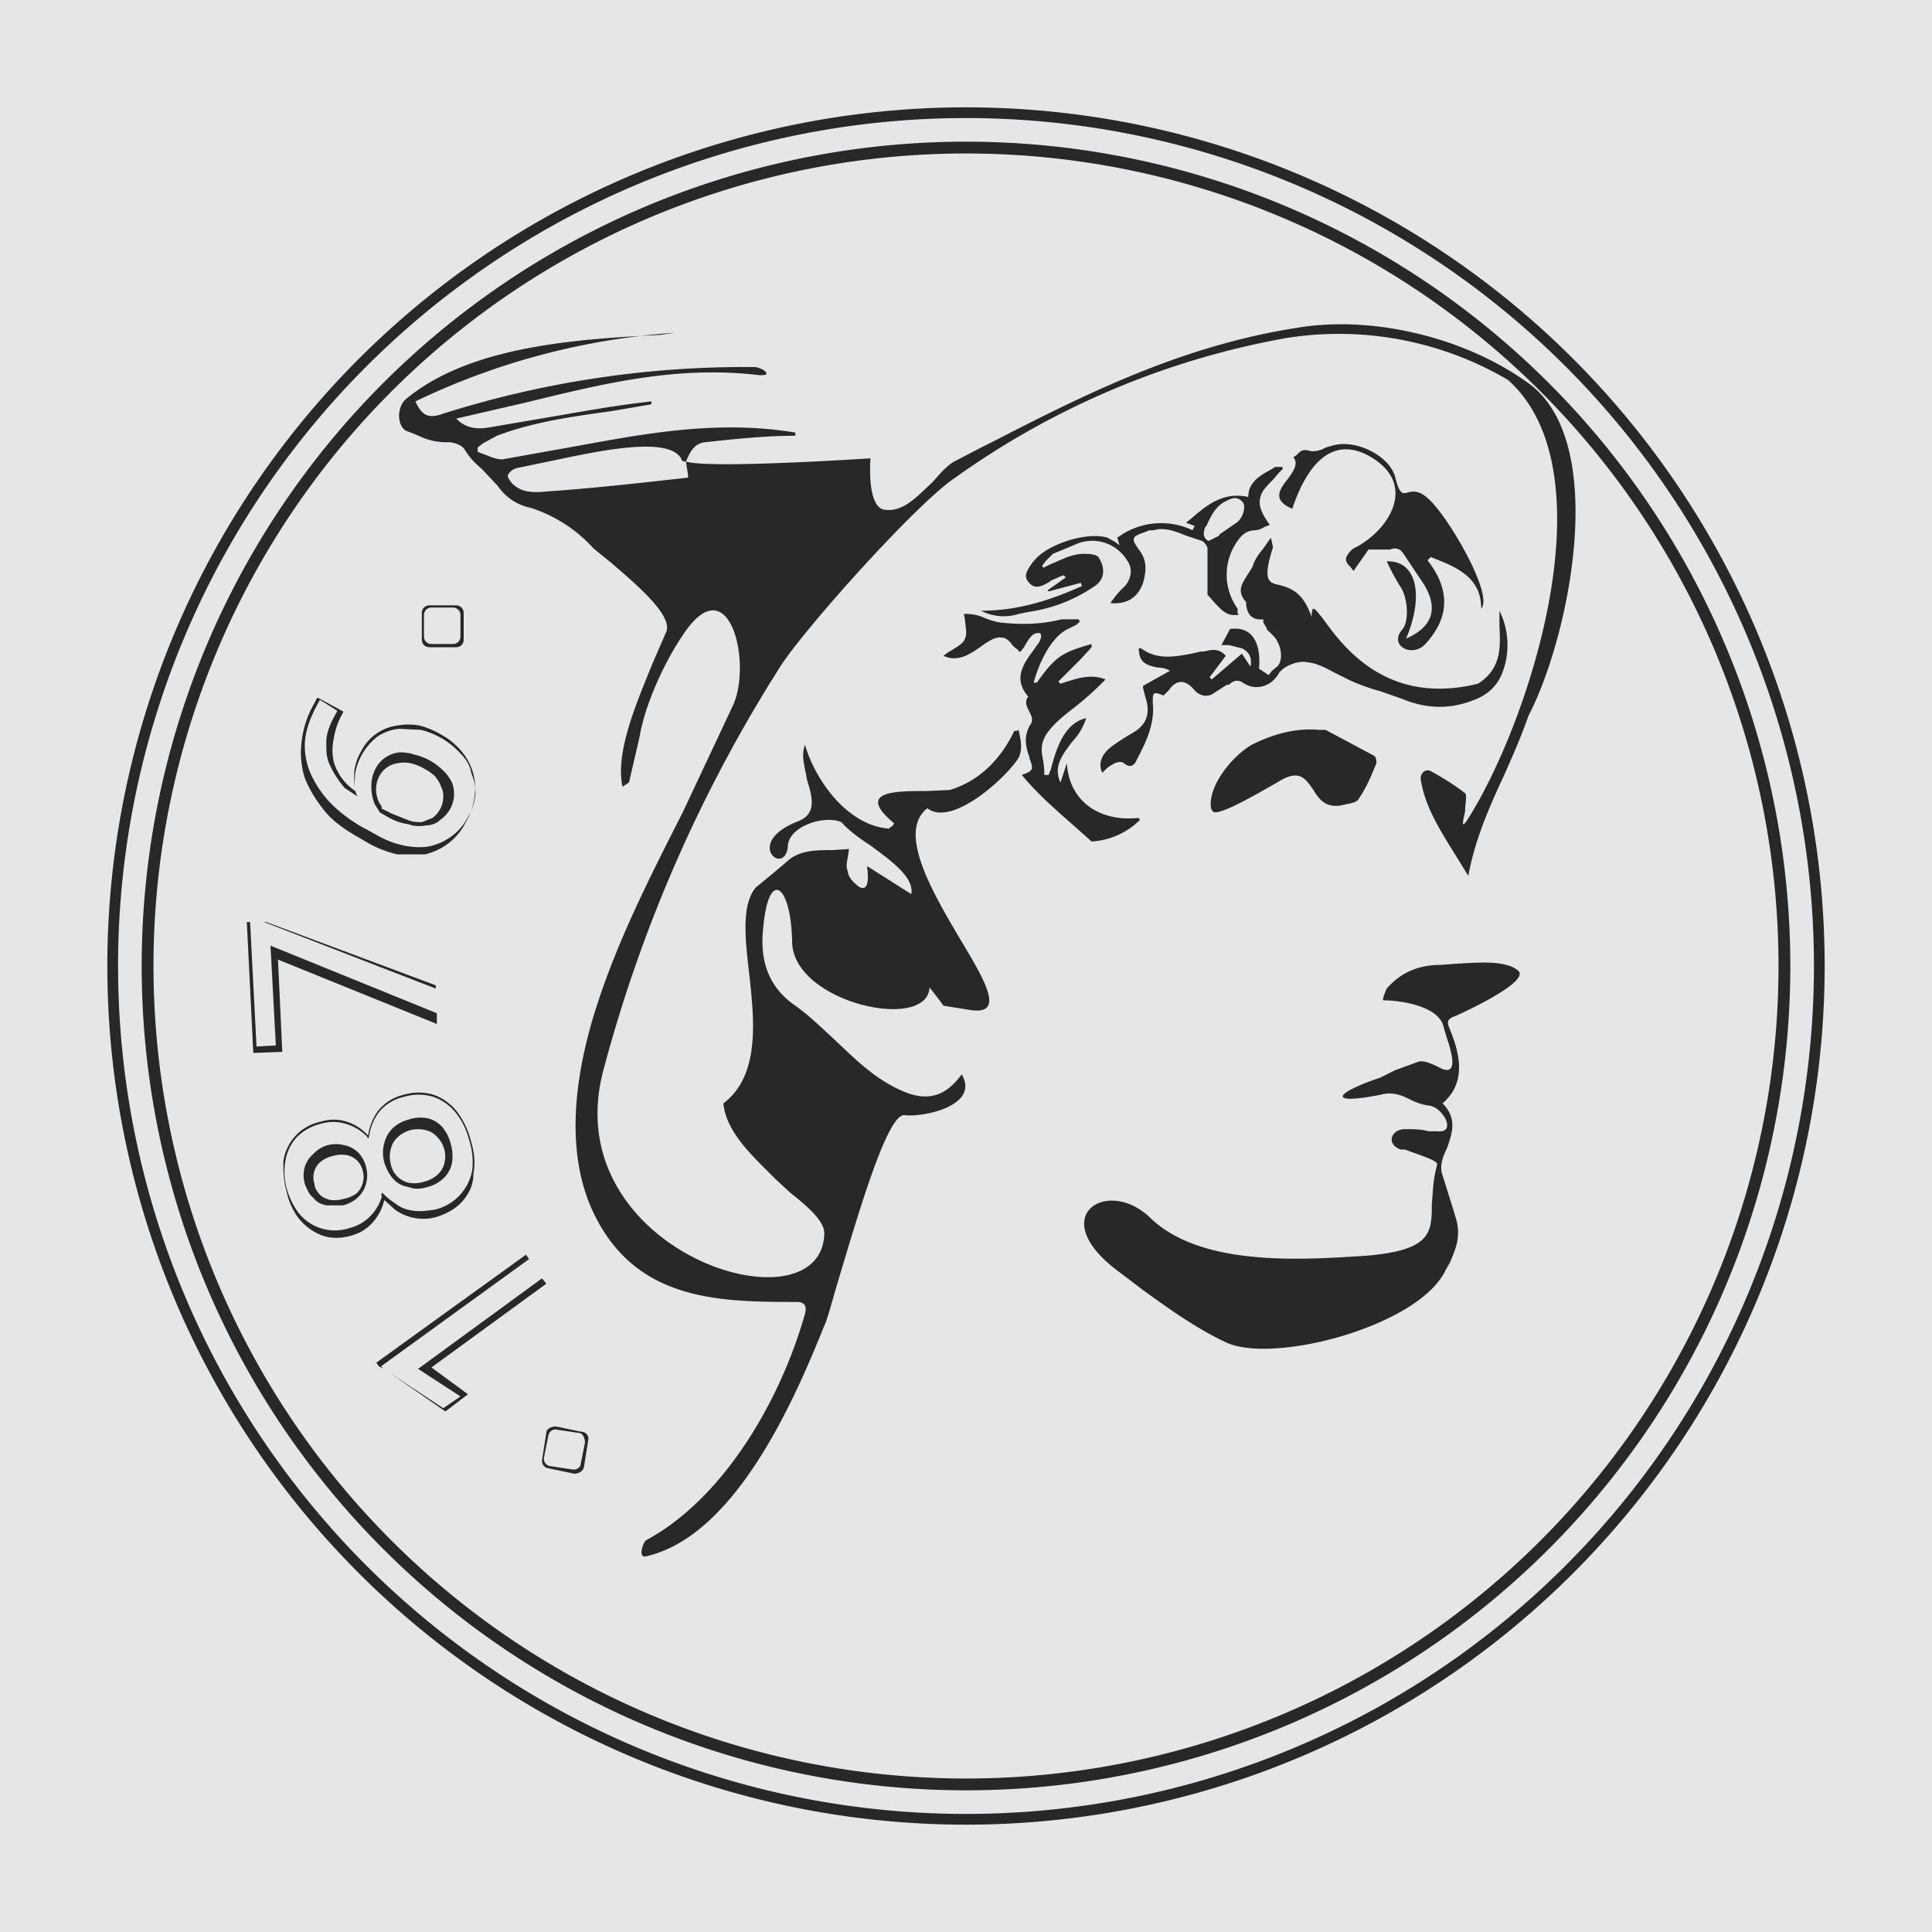 <!-- by TradingView --><svg width="18" height="18" viewBox="0 0 18 18" xmlns="http://www.w3.org/2000/svg"><path fill="#E5E6E7" d="M0 0h18v18H0z"/><path fill-rule="evenodd" d="M1.1 9a7.9 7.9 0 1 1 15.8 0A7.9 7.9 0 0 1 1.1 9ZM9 1a8 8 0 1 0 0 16A8 8 0 0 0 9 1ZM1.43 9a7.57 7.57 0 1 1 15.14 0A7.57 7.57 0 0 1 1.43 9ZM9 1.32a7.68 7.68 0 1 0 0 15.36A7.68 7.68 0 0 0 9 1.32ZM6.39 4.3c.22.07 1.72-.03 1.72-.03s-.04.47.14.48c.17.02.3-.13.44-.26.07-.08.13-.15.2-.19l.25-.13.12-.06c.93-.48 1.8-.9 2.85-1.06.7-.11 1.55.1 2.13.52.76.55.38 2.37 0 3.1-.07.2-.15.38-.23.56-.14.3-.27.6-.33.93l-.13-.21c-.13-.21-.27-.43-.31-.67-.02-.07.04-.13.1-.09.11.06.22.13.31.2.02.02 0 .1 0 .17-.02.09-.04.17.02.08.58-.91 1.34-3.24.38-4.1a3.11 3.11 0 0 0-2.07-.39A7.6 7.6 0 0 0 8.9 4.45c-.35.23-1.4 1.4-1.63 1.76a13.4 13.4 0 0 0-1.64 3.73c-.49 1.72 2.03 2.5 2.05 1.55 0-.12-.17-.26-.32-.38l-.14-.13-.1-.1c-.17-.17-.36-.37-.38-.6.34-.26.29-.76.24-1.21-.04-.34-.07-.64.06-.8l.17-.14.13-.11c.11-.1.27-.1.42-.1l.15-.01-.01.07c-.01.05-.02.1 0 .14 0 .05.05.1.1.14.1.06.09-.1.08-.17v-.02l.41.26c.03-.16-.2-.32-.39-.46-.11-.07-.21-.15-.26-.21-.16-.07-.5.04-.5.23-.03.28-.42-.04.1-.24.17-.07.13-.22.08-.38-.02-.12-.06-.23-.02-.33.1.34.4.75.78.78l.04-.03.01-.02c-.36-.3.01-.3.3-.3l.22-.01c.29-.09.48-.3.6-.55h.02l.02-.01c.02.09.04.18 0 .26-.11.18-.62.65-.85.47-.28.22.04.77.3 1.21.24.4.43.72.1.67l-.25-.04a3.33 3.33 0 0 0-.13-.17c-.02.42-1.28.14-1.28-.43-.01-.53-.22-.69-.27-.12-.03.29.04.54.3.72.14.1.26.22.38.33.19.18.37.36.63.47.24.1.4.03.54-.16.17.29-.35.4-.53.38-.16-.03-.44.94-.62 1.54-.06.2-.1.36-.13.42-.28.7-.83 1.96-1.66 2.15-.08.02-.03-.13 0-.15.74-.4 1.26-1.33 1.48-2.11.02-.08-.01-.11-.08-.11-.71 0-1.46-.01-1.86-.77-.32-.6-.2-1.37 0-1.99.2-.62.5-1.21.8-1.8l.47-1c.18-.4-.04-1.31-.47-.65-.17.25-.35.64-.4.94l-.1.43-.03.02-.03.02c-.07-.32.13-.78.28-1.15l.13-.3c.05-.16-.3-.45-.52-.64l-.16-.13a1.34 1.34 0 0 0-.59-.38.48.48 0 0 1-.3-.2l-.15-.16c-.06-.05-.11-.1-.16-.18-.02-.04-.1-.07-.15-.07a.59.59 0 0 1-.28-.06 1.4 1.4 0 0 0-.1-.04c-.1-.03-.11-.22-.02-.3.6-.5 1.6-.56 2.37-.6l.14-.02a6.61 6.61 0 0 0-2.42.64c.06.13.12.16.24.12a9.3 9.3 0 0 1 2.92-.44c.07 0 .21.1 0 .07-.76-.08-1.43.09-2.13.26l-.65.15c.1.1.21.1.32.08l.41-.07c.36-.06.72-.13 1.09-.17 0 .02 0 .03-.02.03l-.35.06c-.36.05-.73.1-1.07.23l-.13.07-.05.04v.04l.08.03c.05.02.1.04.15.04l.67-.12c.66-.12 1.33-.25 2.06-.13v.03c-.28 0-.56.03-.84.06-.1.01-.14.09-.17.16l-.01.02h-.01c-.02 0-.03-.01-.03-.02-.11-.23-.81-.07-1.24.02l-.29.06a.13.13 0 0 0-.09.07c0 .02.03.07.06.09.08.07.19.07.29.06.44-.03.88-.08 1.33-.13v-.03l-.02-.12Zm6.5 5.02c.15 0 .52.05.56.25l.03.1c.05.15.1.34-.04.29a.91.91 0 0 1-.06-.03c-.05-.02-.11-.05-.16-.04l-.22.08-.14.07c-.42.14-.51.26 0 .16.11-.03.19 0 .27.04.06.03.11.05.18.06.13.01.27.26.08.24h-.08c-.07-.02-.15-.02-.22-.02-.13 0-.18.14-.04.19h.04c.1.04.31.1.3.14-.04.14-.04.26-.05.37 0 .27-.01.43-.62.48-.62.04-1.54.1-2.01-.36-.4-.38-.99 0-.27.52l.21.16c.25.18.5.36.78.49.45.2 1.8-.16 2.04-.68l.04-.07c.05-.12.1-.23.06-.39l-.03-.1-.1-.32c-.03-.08 0-.17.04-.25.05-.14.1-.28-.04-.42.23-.2.16-.47.06-.71-.02-.05-.01-.08.05-.1.05-.02.73-.33.59-.43-.12-.1-.4-.07-.59-.06l-.13.01c-.19 0-.36.06-.5.22 0 0-.05.11-.03.11Zm-.56-3.55c-.08-.1-.11-.15-.11-.02-.08-.24-.2-.27-.3-.3-.1-.02-.16-.04-.06-.35l-.01-.05-.01-.04-.07.1c-.04.05-.08.1-.1.17l-.05.08c-.05.08-.1.15-.01.25v.02c.01.1.06.15.16.14v.03l.03.05c0 .02.02.03.04.05l.02.02c.08.08.1.23.04.29l-.05.04-.03.04-.09-.06c.02-.22-.05-.4-.27-.37l-.08.15h.07l.12.03c.06.03.1.08.08.17l-.08-.12-.28.24-.02-.02.15-.2c-.06-.07-.13-.06-.2-.04h-.03l-.09.02c-.16.03-.32.06-.47-.05h-.02c0 .14.08.16.18.18.04 0 .08.01.11.03l-.25.14v.02l.02.08c.05.15.02.26-.12.34a2.1 2.1 0 0 0-.2.13c-.09.07-.12.16-.08.24l.03-.03a.26.26 0 0 1 .07-.05c.03-.02.08-.03.1-.01.06.05.1.02.12-.03.09-.17.17-.34.15-.53 0-.1 0-.11.1-.07l.02-.02.03-.03c.07-.1.15-.1.23-.01.04.05.1.08.17.05l.14-.09h.02c.04-.04.08-.05.13-.02.11.08.26.04.33-.08.04-.07.18-.13.27-.11.1.01.18.06.26.1l.1.05c.1.05.21.09.32.12l.2.07c.24.1.47.1.7 0 .12-.05.2-.14.24-.25a.72.72 0 0 0-.03-.57v.14c.01.2.02.4-.2.54-.85.21-1.26-.35-1.44-.6ZM9.59 7.06c.04.11.04.12-.07.16.14.17.3.31.47.46l.18.16a.7.7 0 0 0 .45-.2l-.01-.02c-.36.04-.65-.15-.67-.51l-.06.18c-.07-.15.02-.26.11-.38a.57.57 0 0 0 .13-.22c-.21.05-.28.29-.33.48l-.02.05h-.04a1 1 0 0 0-.01-.13c-.03-.14-.04-.24.24-.46a2.97 2.97 0 0 0 .34-.3c-.15-.06-.29 0-.42.04l-.02-.02.21-.21.1-.11V6c-.28.08-.34.12-.51.36h-.03c.05-.18.15-.4.3-.49l.1-.05.03-.03-.01-.02h-.16c-.2.05-.38.05-.57.03a.63.63 0 0 1-.14-.04.42.42 0 0 0-.2-.04l.01.05c.01.1.02.14 0 .18-.01.04-.06.07-.16.13l-.04.03c.13.06.24-.01.34-.08.07-.05.14-.1.2-.09.05 0 .08.04.11.08l.05.04v.01h.02l.03-.04c.03-.05.07-.13.12-.13.07-.02.03.08.01.1l-.05.07c-.09.12-.18.26-.04.42-.04.05-.01.1.01.14.02.04.04.08.01.12-.06.1-.05.2-.01.3Zm2.24-2.17-.05.02a.2.2 0 0 1-.08.03c-.08 0-.13.04-.17.1a.54.54 0 0 0 0 .63v.04l.01.02h-.06c-.07-.01-.11-.06-.16-.11l-.07-.08v-.43c0-.02-.03-.06-.05-.07l-.15-.05c-.1-.04-.2-.08-.3-.05a.4.4 0 0 1-.04 0l-.05.02c-.12.04-.12.06-.05.16.08.1.07.2.04.31-.05.14-.15.2-.3.19 0-.02.02-.03.03-.05a.85.85 0 0 1 .08-.09c.08-.07.1-.18.04-.26a.38.38 0 0 0-.45-.16l-.24.1-.07.07a.65.65 0 0 1-.03.04l.01.02.06-.03.14-.06a.5.5 0 0 1 .16-.04c.06 0 .14 0 .16.04.06.1.05.2-.04.26a1.45 1.45 0 0 1-.61.24l-.1.02a.46.46 0 0 1-.35-.03c.35 0 .65-.1.94-.23l-.01-.03-.3.08-.01-.01.17-.12-.02-.02-.03.01-.09.04-.01.01c-.07.04-.14.08-.2 0-.05-.06 0-.12.04-.18l.01-.01c.12-.16.5-.28.69-.22l.07.04.04.03-.02-.07a.68.68 0 0 1 .7-.07l.02-.04-.08-.03.05-.04c.15-.13.3-.25.53-.2 0-.14.11-.2.22-.26l.03-.02h.07v.02l-.04.04-.05.06a.75.75 0 0 0-.09.1c-.06.1-.04.18.06.32Zm-.47.1-.1.05c-.04-.02-.06-.06-.03-.13l.01-.01c.04-.09.08-.17.16-.22.06-.03.12-.07.18 0 .03.04 0 .15-.06.19l-.16.11Zm-.06 2.57c.05.06.54-.24.6-.27.2-.13.26-.04.33.06.06.1.13.2.32.14h.01c.04-.01.09-.02.1-.05.07-.1.11-.2.16-.32.01-.02 0-.07-.02-.08l-.45-.24h-.06c-.22-.02-.43.04-.63.14-.17.1-.38.35-.38.55 0 .02 0 .05.02.07Zm2-2.34c.21.27.21.53-.02.78-.12.13-.34.02-.22-.13.07-.07.06-.29-.01-.4a1.97 1.97 0 0 1-.13-.24c.28-.01.35.32.18.72.25-.11.3-.28.17-.5l-.2-.3c-.03-.04-.07-.05-.12-.03h-.2l-.14.2a.44.44 0 0 0-.03-.04c-.02-.02-.04-.04-.04-.07 0-.03.04-.08.07-.1.33-.16.62-.61.13-.87-.39-.2-.6.2-.7.5-.19-.08-.12-.18-.04-.28.05-.07.1-.14.05-.2l.03-.02c.03-.03.05-.06.12-.04.04.01.1 0 .15-.03l.07-.02c.22-.06.53.1.58.3.04.16.07.15.11.14.04-.01.1-.03.19.05.18.15.62.9.5 1.03 0-.3-.24-.39-.47-.48l-.03.03ZM3.5 12.7l1.4-1.01.03.04-1.38 1 .02.02-.04-.02-.02-.03Zm.4.05 1.15-.84.04.05-1.07.78.34.25-.21.16-.52-.36.5.33.16-.11-.4-.26Zm.14-2.55a.48.48 0 0 0-.28 0 .43.43 0 0 0-.23.14.5.5 0 0 0-.1.24.46.46 0 0 0-.2-.13.4.4 0 0 0-.24 0 .44.44 0 0 0-.35.37c0 .08 0 .18.03.28.02.1.07.2.12.26.06.07.13.12.21.15.08.03.18.03.28 0a.4.4 0 0 0 .2-.13.46.46 0 0 0 .1-.2l.1.09a.45.45 0 0 0 .38.07c.1-.03.19-.08.25-.15.06-.07.1-.15.1-.25.02-.1.01-.2-.02-.3a.77.77 0 0 0-.13-.28.48.48 0 0 0-.22-.16Zm-.49.94.01-.03a.56.56 0 0 0 .12.1c.05.04.1.06.17.07.06.01.13 0 .2-.01a.46.46 0 0 0 .35-.37.66.66 0 0 0-.03-.28.65.65 0 0 0-.13-.26.46.46 0 0 0-.2-.14.47.47 0 0 0-.28 0 .42.42 0 0 0-.22.13.48.48 0 0 0-.1.23l-.01.03-.01-.02a.45.45 0 0 0-.2-.12.4.4 0 0 0-.23 0 .47.47 0 0 0-.22.12.42.42 0 0 0-.11.22.6.6 0 0 0 .01.26c.03.1.07.18.12.24a.43.43 0 0 0 .47.13.4.4 0 0 0 .2-.12.44.44 0 0 0 .1-.18Zm.26-.71a.34.34 0 0 0-.15.08.3.3 0 0 0-.08.14.35.35 0 0 0 0 .18c.02.06.05.12.09.16.04.04.08.06.14.07.05.02.1.02.17 0a.35.35 0 0 0 .15-.08.27.27 0 0 0 .08-.14.4.4 0 0 0-.01-.18.38.38 0 0 0-.08-.16.26.26 0 0 0-.13-.08.34.34 0 0 0-.18.01Zm.01.1a.29.29 0 0 0-.12.07.21.21 0 0 0-.06.11.26.26 0 0 0 0 .13.22.22 0 0 0 .17.18.3.3 0 0 0 .14-.01.3.3 0 0 0 .12-.06.22.22 0 0 0 .07-.11.27.27 0 0 0 0-.13.26.26 0 0 0-.07-.12.2.2 0 0 0-.1-.06.3.3 0 0 0-.15 0Zm-.77.14a.3.3 0 0 0-.13.08.27.27 0 0 0-.08.12.29.29 0 0 0 0 .16c.02.05.04.1.08.13.03.04.07.06.12.07h.16c.06-.02.1-.04.14-.08a.26.26 0 0 0 .07-.12.3.3 0 0 0 0-.16.3.3 0 0 0-.07-.13.26.26 0 0 0-.13-.07.31.31 0 0 0-.16 0Zm.05.1a.28.28 0 0 0-.12.06.19.19 0 0 0-.05.2c0 .04.03.08.05.1.03.03.06.04.1.05a.3.3 0 0 0 .12-.01.3.3 0 0 0 .12-.05.2.2 0 0 0 .06-.1.2.2 0 0 0 0-.11.19.19 0 0 0-.16-.15.3.3 0 0 0-.12.01Zm-.8-2.18h.18l1.58.59v.03l-1.6-.62h-.13l.06 1.16.18-.01-.05-.93 1.55.63v.1l-1.48-.6.04.86-.27.01L2.3 8.6Zm.65-2.08-.02.04a.92.92 0 0 0-.12.36.8.8 0 0 0 .03.34c.04.1.1.2.18.3.08.1.18.17.3.24l.12.07c.09.05.18.08.26.1h.26a.57.57 0 0 0 .38-.3.61.61 0 0 0 .08-.23A.53.53 0 0 0 4.3 7a.65.65 0 0 0-.18-.15.8.8 0 0 0-.21-.09.57.57 0 0 0-.21 0 .44.44 0 0 0-.33.23.51.51 0 0 0-.07.2v.14l.01-.13a.56.56 0 0 1 .21-.34.44.44 0 0 1 .2-.07l.2.01a.73.73 0 0 1 .37.22c.05.05.09.11.1.18.03.07.04.13.04.2-.01.08-.03.15-.08.23a.5.5 0 0 1-.17.18.52.52 0 0 1-.21.08.7.7 0 0 1-.24-.02.84.84 0 0 1-.22-.09l-.09-.05c-.1-.05-.2-.12-.29-.2a.95.95 0 0 1-.21-.27.65.65 0 0 1-.08-.32c0-.12.05-.26.13-.4l.01-.02.16.1v.01c-.06.1-.1.2-.1.28 0 .09 0 .16.04.23.03.07.08.14.13.2l.12.08a.41.41 0 0 1-.02-.05.5.5 0 0 1-.2-.27.5.5 0 0 1 0-.22.68.68 0 0 1 .08-.23l.01-.02-.24-.13Zm.66 1.1c.07.04.13.06.2.07.05.02.1.02.16.01.05 0 .1-.02.13-.05a.3.3 0 0 0 .13-.22c0-.04 0-.09-.02-.13a.37.37 0 0 0-.08-.11.56.56 0 0 0-.27-.15.4.4 0 0 0-.14-.02.28.28 0 0 0-.22.15.34.34 0 0 0-.04.17c0 .06.01.11.03.16l.05.08.07.04Zm-.06-.08.1.05.15.06c.05.02.09.02.13.02l.1-.04a.25.25 0 0 0 .1-.19c0-.03 0-.06-.02-.1a.3.3 0 0 0-.06-.1.45.45 0 0 0-.1-.07.45.45 0 0 0-.13-.05.3.3 0 0 0-.11 0 .23.23 0 0 0-.17.11.27.27 0 0 0 .02.3Zm1.54 5.82c0-.04.05-.06.09-.06l.24.05c.04 0 .07.04.06.08l-.04.25c-.01.04-.05.06-.09.06l-.24-.05a.07.07 0 0 1-.06-.08l.04-.25Zm.02.03c0-.04.04-.07.08-.06l.2.03c.04 0 .06.05.06.09l-.04.2c0 .03-.04.06-.08.05l-.2-.03a.07.07 0 0 1-.06-.09l.04-.2ZM4 5.64a.07.07 0 0 0-.07.07v.25c0 .04.03.07.07.07h.25c.04 0 .07-.03.07-.07v-.25a.07.07 0 0 0-.07-.07H4Zm.02.02a.07.07 0 0 0-.07.07v.2c0 .04.03.07.07.07h.2c.04 0 .07-.03.07-.07v-.2a.07.07 0 0 0-.07-.07h-.2Z" fill="#282829"/></svg>